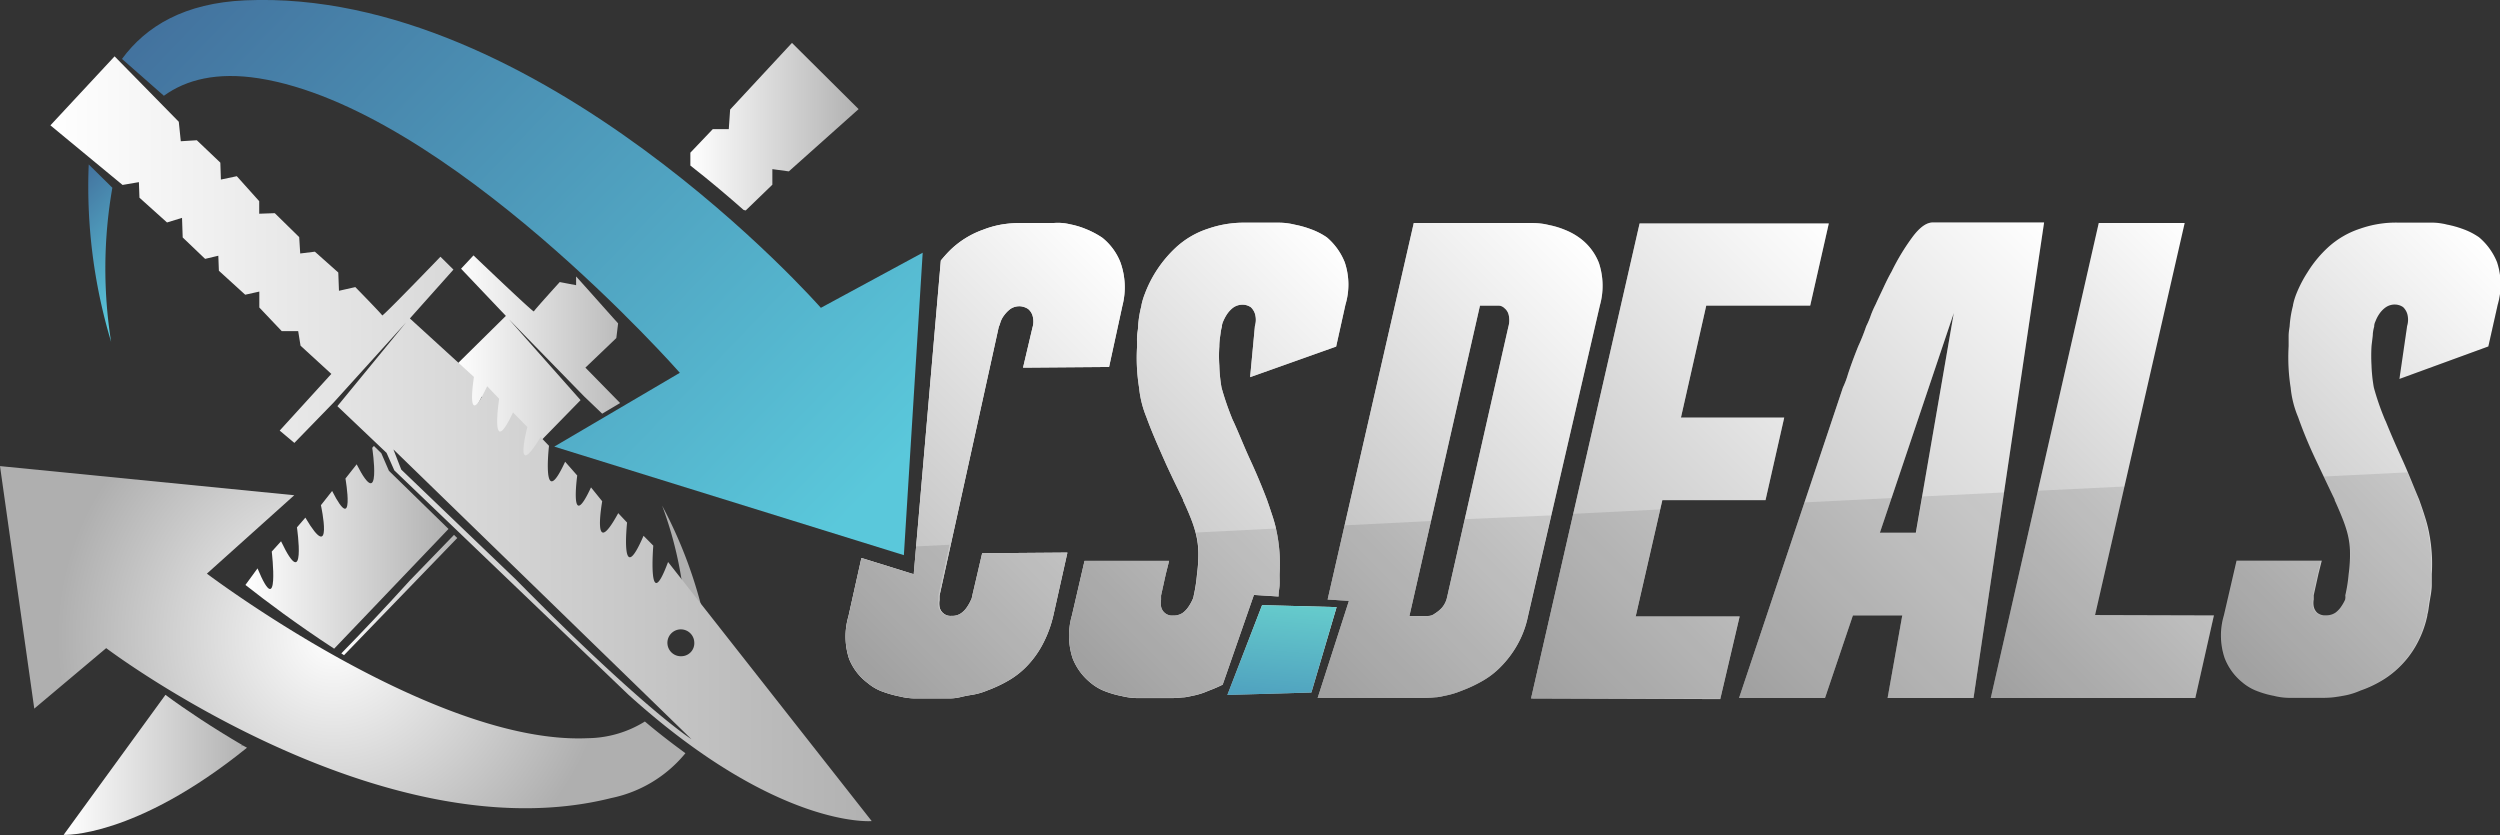 <svg xmlns="http://www.w3.org/2000/svg" xmlns:xlink="http://www.w3.org/1999/xlink" viewBox="0 0 223.18 74.54"><rect x="0" y="0" width="223.18" height="74.54" fill="#333333" stroke="none"/><defs><style>.a{fill:url(#a);}.b{fill:url(#b);}.c{fill:url(#c);}.d{fill:url(#d);}.e{fill:url(#k);}.f{fill:url(#l);}.g{fill:url(#m);}.h{fill:url(#n);}.i{fill:url(#o);}.j{fill:url(#p);}.k{fill:url(#q);}.l{fill:url(#r);}.m{fill:url(#s);}.n{fill:url(#t);}.o{fill:url(#u);}.p{fill:url(#v);}.q{fill:url(#w);}.r{fill:url(#x);}.s{fill:none;}.t{fill:url(#y);}.u{opacity:0.1;}.v{fill:url(#z);}</style><linearGradient id="a" x1="319.79" y1="367.28" x2="334.83" y2="367.28" gradientUnits="userSpaceOnUse"><stop offset="0" stop-color="#fff"/><stop offset="1" stop-color="#b1b1b1"/></linearGradient><linearGradient id="b" x1="298.82" y1="387.95" x2="315.72" y2="387.95" xlink:href="#a"/><radialGradient id="c" cx="1616.4" cy="-9117.36" r="24.89" gradientTransform="matrix(-1, 0, 0, -1, 1908.12, -8704.22)" gradientUnits="userSpaceOnUse"><stop offset="0" stop-color="#fff"/><stop offset="1" stop-color="#afafaf"/></radialGradient><linearGradient id="d" x1="333.67" y1="397.1" x2="481.36" y2="397.1" gradientUnits="userSpaceOnUse"><stop offset="0" stop-color="#fff"/><stop offset="1" stop-color="#151515"/></linearGradient><linearGradient id="k" x1="425.41" y1="379.85" x2="390.92" y2="414.34" xlink:href="#a"/><linearGradient id="l" x1="447.05" y1="382.27" x2="412.23" y2="417.09" xlink:href="#a"/><linearGradient id="m" x1="462.13" y1="384.8" x2="432.28" y2="414.65" xlink:href="#a"/><linearGradient id="n" x1="484.12" y1="381.83" x2="453.63" y2="412.32" xlink:href="#a"/><linearGradient id="o" x1="361.34" y1="381.9" x2="330.95" y2="412.29" xlink:href="#a"/><linearGradient id="p" x1="403.02" y1="380.94" x2="370.75" y2="413.22" xlink:href="#a"/><linearGradient id="q" x1="381.19" y1="381.67" x2="350.7" y2="412.16" xlink:href="#a"/><linearGradient id="r" x1="280.09" y1="404.84" x2="298.22" y2="404.84" xlink:href="#a"/><linearGradient id="s" x1="288.65" y1="409.08" x2="299.04" y2="409.08" xlink:href="#a"/><linearGradient id="t" x1="263.86" y1="424.25" x2="280.23" y2="424.25" xlink:href="#a"/><linearGradient id="u" x1="270.91" y1="382.22" x2="262.58" y2="374.24" gradientUnits="userSpaceOnUse"><stop offset="0" stop-color="#5ac8db"/><stop offset="1" stop-color="#43729e"/></linearGradient><linearGradient id="v" x1="336.06" y1="399.76" x2="281.52" y2="347.52" xlink:href="#u"/><linearGradient id="w" x1="262.68" y1="395.15" x2="336.01" y2="395.15" xlink:href="#a"/><radialGradient id="x" cx="287.96" cy="412.81" r="24.7" gradientTransform="matrix(1, 0, 0, 1, 0, 0)" xlink:href="#c"/><linearGradient id="y" x1="118.95" y1="53.83" x2="110.16" y2="62.63" xlink:href="#a"/><linearGradient id="z" x1="114.07" y1="62.43" x2="114.82" y2="53.81" gradientUnits="userSpaceOnUse"><stop offset="0" stop-color="#4fa1bf"/><stop offset="1" stop-color="#6cc"/></linearGradient></defs><path class="a" d="M324.56,374.71l.19.05,2.38-2.3v-1.39l1.47.2,6.23-5.56-5.95-5.91-5.52,5.95-.12,1.75-1.43,0-2,2.1v1.15C321.53,372.09,323.13,373.45,324.56,374.71Z" transform="translate(-258.18 -355.97)"/><path class="b" d="M313.2,386.15l.16-1.31h0c-1.25-1.39-2.49-2.8-3.75-4.19v.78l-1.46-.28s-2.27,2.5-2.31,2.62-5.39-5-5.39-5l-1.11,1.19,4,4.21-4.57,4.51,1.22,1.14s-.83,5.84,1.19,1.57l1,.4s-.5,6.45,1.64,2l.86.53a7.48,7.48,0,0,0-.33,2.38l.43.48.63-.21a10.23,10.23,0,0,0,.74-1.16l.05-.22,3.81-3.9-6.4-7.22,6.72,6.89,1.61,1.54,1.6-.95-3.1-3.16Z" transform="translate(-258.18 -355.97)"/><path class="c" d="M321.12,411.47a40.64,40.64,0,0,0-3.83-10.36,34.32,34.32,0,0,1,2.13,10.61A4.94,4.94,0,0,1,321.12,411.47Z" transform="translate(-258.18 -355.97)"/><path class="d" d="M419.78,383.25H410.5l-2.26,10h9.22l-1.67,7.37h-9.21L404.2,411h9.28l-1.73,7.38-16.89-.06,9.69-42.4h16.89Z" transform="translate(-258.18 -355.97)"/><path class="d" d="M434.36,418.28h-7.67l1.31-7.37h-4.41l-2.49,7.37h-7.67l9.27-27.71a7.56,7.56,0,0,0,.45-1.19c.22-.67.52-1.51.92-2.5a17.81,17.81,0,0,0,.71-1.78c.16-.32.3-.64.42-1a8.86,8.86,0,0,1,.42-.95c.23-.52.47-1,.71-1.52s.48-1,.71-1.4a19.76,19.76,0,0,1,1.91-3.15c.63-.83,1.22-1.25,1.78-1.25h9.93ZM426,403.53h3.21l3.39-19.62Z" transform="translate(-258.18 -355.97)"/><path class="d" d="M455.82,410.91l-1.66,7.37H435.9l9.64-42.4h7.67l-8,35Z" transform="translate(-258.18 -355.97)"/><path class="d" d="M467.55,409.12a13.37,13.37,0,0,0,.3-1.9,12.83,12.83,0,0,0,.12-1.82,7.21,7.21,0,0,0-.24-1.87,11.4,11.4,0,0,0-.42-1.25c-.2-.51-.44-1.07-.71-1.66v-.06c-.52-1.07-1.08-2.26-1.7-3.57s-1.14-2.58-1.57-3.8a9,9,0,0,1-.66-2.62,17.4,17.4,0,0,1-.18-3.69c0-.31,0-.62,0-.92s.05-.58.09-.86a9.61,9.61,0,0,1,.3-1.85v-.05a6,6,0,0,1,.3-1,11.28,11.28,0,0,1,1-1.93,10.57,10.57,0,0,1,1.81-2.2,7.86,7.86,0,0,1,2.89-1.69,9.69,9.69,0,0,1,3.33-.54h3a5.84,5.84,0,0,1,1.43.18,9.07,9.07,0,0,1,1.4.39,6.21,6.21,0,0,1,1.45.74,5.69,5.69,0,0,1,1.61,2.23,6.39,6.39,0,0,1,.06,3.78l-.84,3.74-7.94,2.9.69-4.74a1.88,1.88,0,0,0,0-1.1,1.4,1.4,0,0,0-.36-.57,1.28,1.28,0,0,0-.68-.23,1.4,1.4,0,0,0-.89.26,2.3,2.3,0,0,0-.57.6,3.06,3.06,0,0,0-.32.62,1.13,1.13,0,0,0-.12.42v.06a3.72,3.72,0,0,0-.12.62c0,.3-.08.69-.12,1.16a14.73,14.73,0,0,0,0,1.67,13.62,13.62,0,0,0,.21,2,23.29,23.29,0,0,0,.89,2.62,4,4,0,0,0,.18.41c.43,1.07.93,2.21,1.48,3.42s1,2.39,1.49,3.54c.2.56.38,1.08.53,1.57a11.59,11.59,0,0,1,.36,1.4,14.33,14.33,0,0,1,.24,3.69c0,.36,0,.69,0,1s-.05.62-.09.89c-.08.44-.14.8-.18,1.1a3.9,3.9,0,0,1-.12.63v.06a9.23,9.23,0,0,1-1,2.67,8.42,8.42,0,0,1-1.48,1.93,8.22,8.22,0,0,1-1.73,1.31,10,10,0,0,1-1.78.81,6.49,6.49,0,0,1-1.25.41c-.4.08-.75.14-1.07.18a9.22,9.22,0,0,1-1,.06h-2.92a6,6,0,0,1-1.48-.18,8.49,8.49,0,0,1-1.4-.39,4.49,4.49,0,0,1-1.4-.8,5.16,5.16,0,0,1-1.6-2.2,6.31,6.31,0,0,1-.06-3.8l1.13-4.88h7.61l-.3,1.19-.42,1.9c0,.08,0,.21,0,.39a1.7,1.7,0,0,0,0,.59,1.06,1.06,0,0,0,.3.57,1.07,1.07,0,0,0,.78.24,1.43,1.43,0,0,0,.86-.24,2.21,2.21,0,0,0,.53-.57,4,4,0,0,0,.33-.59A1.13,1.13,0,0,0,467.55,409.12Z" transform="translate(-258.18 -355.97)"/><path class="d" d="M358.19,379.36a5.29,5.29,0,0,0-1.61-2.17,7.88,7.88,0,0,0-1.46-.77,7.21,7.21,0,0,0-1.39-.42,4.63,4.63,0,0,0-1.49-.12h-2.91a10,10,0,0,0-1.82.15,8.77,8.77,0,0,0-1.57.45,8.14,8.14,0,0,0-2.86,1.75c-.34.33-.63.66-.91,1l-2.42,28-4.67-1.45L333.92,411a6.39,6.39,0,0,0,.06,3.78,5,5,0,0,0,1.67,2.17,4.31,4.31,0,0,0,1.43.8,9.59,9.59,0,0,0,1.42.39,5.84,5.84,0,0,0,1.43.18h3a4.33,4.33,0,0,0,1-.12c.32-.08.68-.15,1.07-.21a5.89,5.89,0,0,0,1.31-.38,12.25,12.25,0,0,0,1.76-.81,7.49,7.49,0,0,0,1.72-1.3,8.56,8.56,0,0,0,1.43-1.94,10.55,10.55,0,0,0,1-2.67l1.25-5.59-7.61.06-.89,3.8a1.13,1.13,0,0,1-.12.39,4,4,0,0,1-.33.59,2.09,2.09,0,0,1-.54.57,1.39,1.39,0,0,1-.86.24,1,1,0,0,1-1.07-.81,2,2,0,0,1,0-.59q0-.27,0-.33v-.06l5.29-24a3,3,0,0,0,.15-.42,2.09,2.09,0,0,1,.33-.62,2.75,2.75,0,0,1,.56-.57,1.45,1.45,0,0,1,.87-.24,1.52,1.52,0,0,1,.71.24,1.25,1.25,0,0,1,.39.57,1.88,1.88,0,0,1,0,1.1l-.84,3.57,7.68-.06,1.19-5.47A6.58,6.58,0,0,0,358.19,379.36Z" transform="translate(-258.18 -355.97)"/><path class="d" d="M400.92,379.45a5,5,0,0,0-1.67-2.2,5.92,5.92,0,0,0-1.39-.77,7.51,7.51,0,0,0-1.4-.42,6.08,6.08,0,0,0-1.49-.18H384.39l-7.69,33.61,1.9.12-2.79,8.67h9.47a9.08,9.08,0,0,0,1-.06c.32,0,.67-.1,1.07-.18a7.73,7.73,0,0,0,1.31-.41,12.17,12.17,0,0,0,1.75-.81,7.31,7.31,0,0,0,1.73-1.31,9.23,9.23,0,0,0,1.45-1.9,8.77,8.77,0,0,0,1-2.65L401,383.25A6.47,6.47,0,0,0,400.92,379.45Zm-8.09,5.71-5.47,24.14a2.1,2.1,0,0,1-.48.95,2.83,2.83,0,0,1-.59.48,1,1,0,0,1-.65.23H384l6.3-27.71h1.61a.78.78,0,0,1,.59.24,1.08,1.08,0,0,1,.36.57A2.14,2.14,0,0,1,392.83,385.16Z" transform="translate(-258.18 -355.97)"/><path class="d" d="M370.12,409.08l2.2.14,0-.1c0-.27.07-.57.09-.89s0-.65,0-1a14.33,14.33,0,0,0-.24-3.69,11.59,11.59,0,0,0-.36-1.4c-.16-.49-.33-1-.53-1.57-.44-1.15-.93-2.33-1.49-3.54s-1-2.35-1.49-3.42a4,4,0,0,1-.18-.41,25.5,25.5,0,0,1-.89-2.62,13.57,13.57,0,0,1-.2-2,12.71,12.71,0,0,1,0-1.67c0-.47.07-.86.11-1.16a3.72,3.72,0,0,1,.12-.62v-.06a1.38,1.38,0,0,1,.12-.42,3.77,3.77,0,0,1,.33-.62,2.43,2.43,0,0,1,.56-.6,1.45,1.45,0,0,1,.9-.26,1.32,1.32,0,0,1,.68.23,1.4,1.4,0,0,1,.36.57,1.88,1.88,0,0,1,0,1.1l-.43,4.57,7.68-2.73.83-3.74a6.23,6.23,0,0,0-.06-3.78,5.67,5.67,0,0,0-1.6-2.23,6.28,6.28,0,0,0-1.46-.74,8.67,8.67,0,0,0-1.39-.39,5.9,5.9,0,0,0-1.43-.18h-3a9.69,9.69,0,0,0-3.33.54,7.74,7.74,0,0,0-2.88,1.69,10.85,10.85,0,0,0-2.76,4.13,6,6,0,0,0-.3,1v.05a9.61,9.61,0,0,0-.3,1.85c0,.28-.07.56-.09.86s0,.61,0,.92a16.76,16.76,0,0,0,.18,3.69,9.27,9.27,0,0,0,.65,2.62c.44,1.22,1,2.49,1.58,3.8s1.18,2.5,1.69,3.57v.06c.28.59.52,1.15.72,1.66a11,11,0,0,1,.41,1.25,7.21,7.21,0,0,1,.24,1.87,12.83,12.83,0,0,1-.12,1.82,14,14,0,0,1-.29,1.9,1.13,1.13,0,0,1-.12.39,4,4,0,0,1-.33.59,2.21,2.21,0,0,1-.53.57,1.45,1.45,0,0,1-.87.24,1,1,0,0,1-1.07-.81,2,2,0,0,1,0-.59q0-.27,0-.39l.42-1.9.3-1.19H355l-1.13,4.88a6.47,6.47,0,0,0,.06,3.8,5.26,5.26,0,0,0,1.61,2.2,4.49,4.49,0,0,0,1.4.8,8.67,8.67,0,0,0,1.39.39,6.14,6.14,0,0,0,1.49.18h2.91a9.26,9.26,0,0,0,1-.06c.31,0,.67-.1,1.07-.18a6.49,6.49,0,0,0,1.25-.41,12.65,12.65,0,0,0,1.28-.55Z" transform="translate(-258.18 -355.97)"/><path class="e" d="M419.78,383.25H410.5l-2.26,10h9.22l-1.67,7.37h-9.21L404.2,411h9.28l-1.73,7.38-16.89-.06,9.69-42.4h16.89Z" transform="translate(-258.18 -355.97)"/><path class="f" d="M434.36,418.28h-7.67l1.31-7.37h-4.41l-2.49,7.37h-7.67l9.27-27.71a7.56,7.56,0,0,0,.45-1.19c.22-.67.52-1.51.92-2.5a17.81,17.81,0,0,0,.71-1.78c.16-.32.3-.64.42-1a8.86,8.86,0,0,1,.42-.95c.23-.52.47-1,.71-1.52s.48-1,.71-1.4a19.76,19.76,0,0,1,1.91-3.15c.63-.83,1.22-1.25,1.78-1.25h9.93ZM426,403.53h3.21l3.39-19.62Z" transform="translate(-258.18 -355.97)"/><path class="g" d="M455.82,410.91l-1.66,7.37H435.9l9.64-42.4h7.67l-8,35Z" transform="translate(-258.18 -355.97)"/><path class="h" d="M467.55,409.12a13.37,13.37,0,0,0,.3-1.9,12.83,12.83,0,0,0,.12-1.82,7.21,7.21,0,0,0-.24-1.87,11.4,11.4,0,0,0-.42-1.25c-.2-.51-.44-1.07-.71-1.66v-.06c-.52-1.07-1.08-2.26-1.7-3.57s-1.14-2.58-1.57-3.8a9,9,0,0,1-.66-2.62,17.4,17.4,0,0,1-.18-3.69c0-.31,0-.62,0-.92s.05-.58.09-.86a9.61,9.61,0,0,1,.3-1.85v-.05a6,6,0,0,1,.3-1,11.28,11.28,0,0,1,1-1.93,10.57,10.57,0,0,1,1.81-2.2,7.86,7.86,0,0,1,2.89-1.69,9.69,9.69,0,0,1,3.33-.54h3a5.84,5.84,0,0,1,1.43.18,9.07,9.07,0,0,1,1.4.39,6.21,6.21,0,0,1,1.45.74,5.69,5.69,0,0,1,1.61,2.23,6.39,6.39,0,0,1,.06,3.78l-.84,3.74-7.94,2.9.69-4.74a1.88,1.88,0,0,0,0-1.1,1.4,1.4,0,0,0-.36-.57,1.28,1.28,0,0,0-.68-.23,1.4,1.4,0,0,0-.89.26,2.3,2.3,0,0,0-.57.6,3.06,3.06,0,0,0-.32.62,1.13,1.13,0,0,0-.12.42v.06a3.72,3.72,0,0,0-.12.62c0,.3-.08.69-.12,1.16a14.73,14.73,0,0,0,0,1.67,13.62,13.62,0,0,0,.21,2,23.29,23.29,0,0,0,.89,2.62,4,4,0,0,0,.18.41c.43,1.07.93,2.21,1.48,3.42s1,2.39,1.49,3.54c.2.56.38,1.08.53,1.57a11.59,11.59,0,0,1,.36,1.4,14.33,14.33,0,0,1,.24,3.69c0,.36,0,.69,0,1s-.05.62-.09.89c-.08.44-.14.8-.18,1.1a3.9,3.9,0,0,1-.12.63v.06a9.23,9.23,0,0,1-1,2.67,8.42,8.42,0,0,1-1.48,1.93,8.22,8.22,0,0,1-1.73,1.31,10,10,0,0,1-1.78.81,6.49,6.49,0,0,1-1.25.41c-.4.08-.75.14-1.07.18a9.22,9.22,0,0,1-1,.06h-2.92a6,6,0,0,1-1.48-.18,8.49,8.49,0,0,1-1.4-.39,4.49,4.49,0,0,1-1.4-.8,5.16,5.16,0,0,1-1.6-2.2,6.31,6.31,0,0,1-.06-3.8l1.13-4.88h7.61l-.3,1.19-.42,1.9c0,.08,0,.21,0,.39a1.7,1.7,0,0,0,0,.59,1.06,1.06,0,0,0,.3.57,1.07,1.07,0,0,0,.78.24,1.43,1.43,0,0,0,.86-.24,2.21,2.21,0,0,0,.53-.57,4,4,0,0,0,.33-.59A1.13,1.13,0,0,0,467.55,409.12Z" transform="translate(-258.18 -355.97)"/><path class="i" d="M358.19,379.36a5.29,5.29,0,0,0-1.61-2.17,7.88,7.88,0,0,0-1.46-.77,7.21,7.21,0,0,0-1.39-.42,4.63,4.63,0,0,0-1.49-.12h-2.91a10,10,0,0,0-1.82.15,8.77,8.77,0,0,0-1.57.45,8.14,8.14,0,0,0-2.86,1.75c-.34.33-.63.66-.91,1l-2.42,28-4.67-1.45L333.92,411a6.39,6.39,0,0,0,.06,3.78,5,5,0,0,0,1.67,2.17,4.31,4.31,0,0,0,1.43.8,9.59,9.59,0,0,0,1.42.39,5.84,5.84,0,0,0,1.43.18h3a4.33,4.33,0,0,0,1-.12c.32-.08.68-.15,1.07-.21a5.89,5.89,0,0,0,1.31-.38,12.25,12.25,0,0,0,1.76-.81,7.49,7.49,0,0,0,1.72-1.3,8.56,8.56,0,0,0,1.43-1.94,10.55,10.55,0,0,0,1-2.67l1.25-5.59-7.61.06-.89,3.8a1.13,1.13,0,0,1-.12.39,4,4,0,0,1-.33.59,2.09,2.09,0,0,1-.54.57,1.39,1.39,0,0,1-.86.24,1,1,0,0,1-1.07-.81,2,2,0,0,1,0-.59q0-.27,0-.33v-.06l5.29-24a3,3,0,0,0,.15-.42,2.09,2.09,0,0,1,.33-.62,2.75,2.75,0,0,1,.56-.57,1.45,1.45,0,0,1,.87-.24,1.52,1.52,0,0,1,.71.24,1.25,1.25,0,0,1,.39.57,1.88,1.88,0,0,1,0,1.1l-.84,3.57,7.68-.06,1.19-5.47A6.58,6.58,0,0,0,358.19,379.36Z" transform="translate(-258.18 -355.97)"/><path class="j" d="M400.92,379.45a5,5,0,0,0-1.67-2.2,5.92,5.92,0,0,0-1.39-.77,7.51,7.51,0,0,0-1.4-.42,6.08,6.08,0,0,0-1.49-.18H384.39l-7.69,33.61,1.9.12-2.79,8.67h9.47a9.08,9.08,0,0,0,1-.06c.32,0,.67-.1,1.07-.18a7.73,7.73,0,0,0,1.31-.41,12.17,12.17,0,0,0,1.75-.81,7.31,7.31,0,0,0,1.73-1.31,9.23,9.23,0,0,0,1.45-1.9,8.77,8.77,0,0,0,1-2.65L401,383.25A6.47,6.47,0,0,0,400.92,379.45Zm-8.09,5.71-5.47,24.14a2.1,2.1,0,0,1-.48.95,2.83,2.83,0,0,1-.59.48,1,1,0,0,1-.65.23H384l6.3-27.71h1.61a.78.78,0,0,1,.59.24,1.08,1.08,0,0,1,.36.57A2.14,2.14,0,0,1,392.83,385.16Z" transform="translate(-258.18 -355.97)"/><path class="k" d="M370.12,409.08l2.2.14,0-.1c0-.27.07-.57.09-.89s0-.65,0-1a14.33,14.33,0,0,0-.24-3.69,11.59,11.59,0,0,0-.36-1.4c-.16-.49-.33-1-.53-1.57-.44-1.15-.93-2.33-1.49-3.54s-1-2.35-1.49-3.42a4,4,0,0,1-.18-.41,25.5,25.5,0,0,1-.89-2.62,13.57,13.57,0,0,1-.2-2,12.71,12.71,0,0,1,0-1.67c0-.47.07-.86.11-1.16a3.72,3.72,0,0,1,.12-.62v-.06a1.38,1.38,0,0,1,.12-.42,3.77,3.77,0,0,1,.33-.62,2.43,2.43,0,0,1,.56-.6,1.45,1.45,0,0,1,.9-.26,1.32,1.32,0,0,1,.68.23,1.4,1.4,0,0,1,.36.57,1.88,1.88,0,0,1,0,1.1l-.43,4.57,7.68-2.73.83-3.74a6.23,6.23,0,0,0-.06-3.78,5.67,5.67,0,0,0-1.6-2.23,6.28,6.28,0,0,0-1.46-.74,8.67,8.67,0,0,0-1.39-.39,5.9,5.9,0,0,0-1.43-.18h-3a9.69,9.69,0,0,0-3.33.54,7.74,7.74,0,0,0-2.88,1.69,10.85,10.85,0,0,0-2.76,4.13,6,6,0,0,0-.3,1v.05a9.61,9.61,0,0,0-.3,1.85c0,.28-.07.56-.09.86s0,.61,0,.92a16.76,16.76,0,0,0,.18,3.69,9.27,9.27,0,0,0,.65,2.62c.44,1.22,1,2.49,1.58,3.8s1.18,2.5,1.69,3.57v.06c.28.59.52,1.15.72,1.66a11,11,0,0,1,.41,1.25,7.21,7.21,0,0,1,.24,1.87,12.83,12.83,0,0,1-.12,1.82,14,14,0,0,1-.29,1.9,1.13,1.13,0,0,1-.12.39,4,4,0,0,1-.33.59,2.21,2.21,0,0,1-.53.57,1.45,1.45,0,0,1-.87.24,1,1,0,0,1-1.07-.81,2,2,0,0,1,0-.59q0-.27,0-.39l.42-1.9.3-1.19H355l-1.13,4.88a6.47,6.47,0,0,0,.06,3.8,5.26,5.26,0,0,0,1.61,2.2,4.49,4.49,0,0,0,1.4.8,8.67,8.67,0,0,0,1.39.39,6.14,6.14,0,0,0,1.49.18h2.91a9.26,9.26,0,0,0,1-.06c.31,0,.67-.1,1.07-.18a6.49,6.49,0,0,0,1.25-.41,12.65,12.65,0,0,0,1.28-.55Z" transform="translate(-258.18 -355.97)"/><path class="l" d="M283.27,404.29l-.83.92s.75,6.39-1.27,1.5l-1.08,1.48c1.8,1.42,4.58,3.51,7.92,5.69l10.21-10.69L292.9,398l-.68-1.57-.66-.65-.15.17s.91,6-1.39,1.47l-1,1.27s.91,5.24-1.19,1.11l-1,1.27s1.19,5.48-1.39,1.11l-.75.87S285.57,409.13,283.27,404.29Z" transform="translate(-258.18 -355.97)"/><path class="m" d="M288.65,414.3l.24.16L299,404l-.29-.28-3.92,4.05C292.45,410.35,290.41,412.5,288.65,414.3Z" transform="translate(-258.18 -355.97)"/><path class="n" d="M279.83,422.5l-.15.1.12-.12c-2.64-1.55-5-3.11-6.85-4.48l-9.09,12.5s6.35.31,16.37-7.78Z" transform="translate(-258.18 -355.97)"/><path class="o" d="M268.21,372.73l-2.11-2.08a48.2,48.2,0,0,0,2,15.84A41.88,41.88,0,0,1,268.21,372.73Z" transform="translate(-258.18 -355.97)"/><path class="p" d="M331.46,383.45S306.33,354.84,280.07,356c-5.4.24-8.84,2.29-11,5.23l3.74,3.29c2-1.45,4.75-2.14,8.47-1.56,16.8,2.65,37.59,26.29,37.59,26.29l-11.21,6.59,31.21,9.69,1.68-27Z" transform="translate(-258.18 -355.97)"/><path class="q" d="M262.68,367.16l6.44,5.32,1.46-.25.05,1.39,2.46,2.21,1.34-.41.06,1.75,2,1.91,1.18-.28.05,1.34,2.35,2.14,1.26-.28,0,1.42,2,2.11,1.47,0,.21,1.3,2.75,2.52-4.61,5.06,1.31,1.1,3.5-3.6,6.46-7.14-6.12,7.46,4.39,4.17.69,1.56,20.87,20C327.56,430,336,429.27,336,429.27l-18.18-23.13c-1.84,4.95-1.32-1.46-1.32-1.46l-.87-.88c-2.12,4.92-1.47-1.18-1.47-1.18l-.79-.84c-2.42,4.45-1.43-1.06-1.43-1.06l-1-1.24c-1.95,4.21-1.23-1.06-1.23-1.06l-1.08-1.23c-2.13,4.64-1.44-1.42-1.44-1.42l-.75-.78c-2.5,4.13-1.18-.9-1.18-.9l-1.28-1.3c-2.1,4.45-1.24-1.22-1.24-1.22l-1.07-1.12c-2,4.29-1.18-.83-1.18-.83l-5.72-5.22,3.89-4.36-1.16-1.15s-5.16,5.36-5.2,5.24-2.4-2.53-2.4-2.53l-1.46.33-.06-1.63-2.09-1.86-1.31.16-.09-1.46L282.71,375l-1.39.05,0-1.12-2-2.23-1.42.3-.05-1.51-2.1-2-1.43.09-.18-1.74L268.41,361Zm56.39,47.39a1.2,1.2,0,1,1,1.09-1.24A1.16,1.16,0,0,1,319.07,414.55Zm.84,7.41s-4.24-2.65-15.69-14.27L294,397.89l-.7-1.8Z" transform="translate(-258.18 -355.97)"/><path class="r" d="M315.75,420.38a9.84,9.84,0,0,1-5.1,1.49c-13.72.63-34-14.69-34-14.69l7.8-7-26.27-2.6,3.06,21.65,6.42-5.4s24.53,18.56,45.1,13.38a11.54,11.54,0,0,0,6.61-4C318.22,422.37,317,421.44,315.75,420.38Z" transform="translate(-258.18 -355.97)"/><path class="s" d="M274.07,375.53a15.82,15.82,0,0,1,3.83-3.87l0-1.21-2.1-2-1.43.09-.18-1.74L268.41,361l-5.73,6.13,6.44,5.32,1.46-.25.05,1.39,2.46,2.21Z" transform="translate(-258.18 -355.97)"/><path class="s" d="M323.08,412.81a4.07,4.07,0,0,1-.43.71c-1.32,1.74-2.64,3.42-4.11,5a4.73,4.73,0,0,1-1.21.92l2.58,2.5a32.11,32.11,0,0,1-3-2.3l-.44.15c12,10.11,19.52,9.46,19.52,9.46Z" transform="translate(-258.18 -355.97)"/><polygon class="t" points="109.57 62.04 112.67 54.02 119.32 54.2 117.07 61.82 109.57 62.04"/><path class="u" d="M372.14,403.15l-7.18.36v0a7.21,7.21,0,0,1,.24,1.87,12.83,12.83,0,0,1-.12,1.82,14,14,0,0,1-.29,1.9,1.13,1.13,0,0,1-.12.39,4,4,0,0,1-.33.59,2.21,2.21,0,0,1-.53.57,1.45,1.45,0,0,1-.87.24,1,1,0,0,1-1.07-.81,2,2,0,0,1,0-.59q0-.27,0-.39l.42-1.9.3-1.19H355l-1.13,4.88a6.47,6.47,0,0,0,.06,3.8,5.26,5.26,0,0,0,1.61,2.2,4.49,4.49,0,0,0,1.4.8,8.67,8.67,0,0,0,1.39.39,6.14,6.14,0,0,0,1.49.18h2.91a9.26,9.26,0,0,0,1-.06c.31,0,.67-.1,1.07-.18a6.49,6.49,0,0,0,1.25-.41,12.65,12.65,0,0,0,1.28-.55l2.8-8,2.2.14,0-.1c0-.27.07-.57.09-.89s0-.65,0-1a14.33,14.33,0,0,0-.24-3.69C372.2,403.41,372.16,403.28,372.14,403.15Z" transform="translate(-258.18 -355.97)"/><path class="u" d="M388.94,402.32l-1.58,7a2.1,2.1,0,0,1-.48.95,2.83,2.83,0,0,1-.59.48,1,1,0,0,1-.65.23H384l1.93-8.5-7.74.39-1.52,6.64,1.9.12-2.79,8.67h9.47a9.08,9.08,0,0,0,1-.06c.32,0,.67-.1,1.07-.18a7.73,7.73,0,0,0,1.31-.41,12.17,12.17,0,0,0,1.75-.81,7.31,7.31,0,0,0,1.73-1.31,9.23,9.23,0,0,0,1.45-1.9,8.77,8.77,0,0,0,1-2.65l2.08-9Z" transform="translate(-258.18 -355.97)"/><path class="u" d="M344.87,409.12a1.13,1.13,0,0,1-.12.39,4,4,0,0,1-.33.59,2.09,2.09,0,0,1-.54.57,1.39,1.39,0,0,1-.86.24,1,1,0,0,1-1.07-.81,2,2,0,0,1,0-.59q0-.27,0-.33v-.06l1-4.52-3,.15-.21,2.42-4.67-1.45L333.92,411a6.39,6.39,0,0,0,.06,3.78,5,5,0,0,0,1.67,2.17,4.31,4.31,0,0,0,1.43.8,9.59,9.59,0,0,0,1.42.39,5.84,5.84,0,0,0,1.43.18h3a4.33,4.33,0,0,0,1-.12c.32-.08.68-.15,1.07-.21a5.89,5.89,0,0,0,1.31-.38,12.25,12.25,0,0,0,1.76-.81,7.49,7.49,0,0,0,1.72-1.3,8.56,8.56,0,0,0,1.43-1.94,10.55,10.55,0,0,0,1-2.67l1.25-5.59-7.61.06Z" transform="translate(-258.18 -355.97)"/><path class="u" d="M474.62,402.13c-.15-.49-.33-1-.53-1.57-.3-.79-.64-1.6-1-2.42l-7.47.37,1,2.05v.06c.27.59.51,1.15.71,1.66a11.4,11.4,0,0,1,.42,1.25,7.21,7.21,0,0,1,.24,1.87,12.83,12.83,0,0,1-.12,1.82,13.37,13.37,0,0,1-.3,1.9,1.13,1.13,0,0,1-.12.39,4,4,0,0,1-.33.59,2.21,2.21,0,0,1-.53.57,1.43,1.43,0,0,1-.86.24,1.07,1.07,0,0,1-.78-.24,1.06,1.06,0,0,1-.3-.57,1.7,1.7,0,0,1,0-.59c0-.18,0-.31,0-.39l.42-1.9.3-1.19h-7.61l-1.13,4.88a6.31,6.31,0,0,0,.06,3.8,5.16,5.16,0,0,0,1.6,2.2,4.49,4.49,0,0,0,1.4.8,8.49,8.49,0,0,0,1.4.39,6,6,0,0,0,1.48.18h2.92a9.22,9.22,0,0,0,1-.06c.32,0,.67-.1,1.07-.18a6.49,6.49,0,0,0,1.25-.41,10,10,0,0,0,1.78-.81,8.22,8.22,0,0,0,1.73-1.31,8.42,8.42,0,0,0,1.48-1.93,9.23,9.23,0,0,0,1-2.67v-.06a3.9,3.9,0,0,0,.12-.63c0-.3.1-.66.18-1.1,0-.27.07-.57.09-.89s0-.65,0-1a14.33,14.33,0,0,0-.24-3.69A11.59,11.59,0,0,0,474.62,402.13Z" transform="translate(-258.18 -355.97)"/><polygon class="u" points="189.68 43.43 181.92 43.81 177.72 62.31 195.98 62.31 197.64 54.94 187.06 54.94 189.68 43.43"/><polygon class="u" points="171.62 44.32 171.06 47.56 167.85 47.56 168.9 44.46 161.09 44.85 155.24 62.31 162.92 62.31 165.41 54.94 169.81 54.94 168.5 62.31 176.18 62.31 178.9 43.96 171.62 44.32"/><polygon class="u" points="148.2 45.48 140.44 45.87 136.68 62.31 153.57 62.37 155.29 55 146.02 55 148.2 45.48"/><polygon class="v" points="109.57 62.04 112.67 54.02 119.32 54.2 117.07 61.82 109.57 62.04"/></svg>